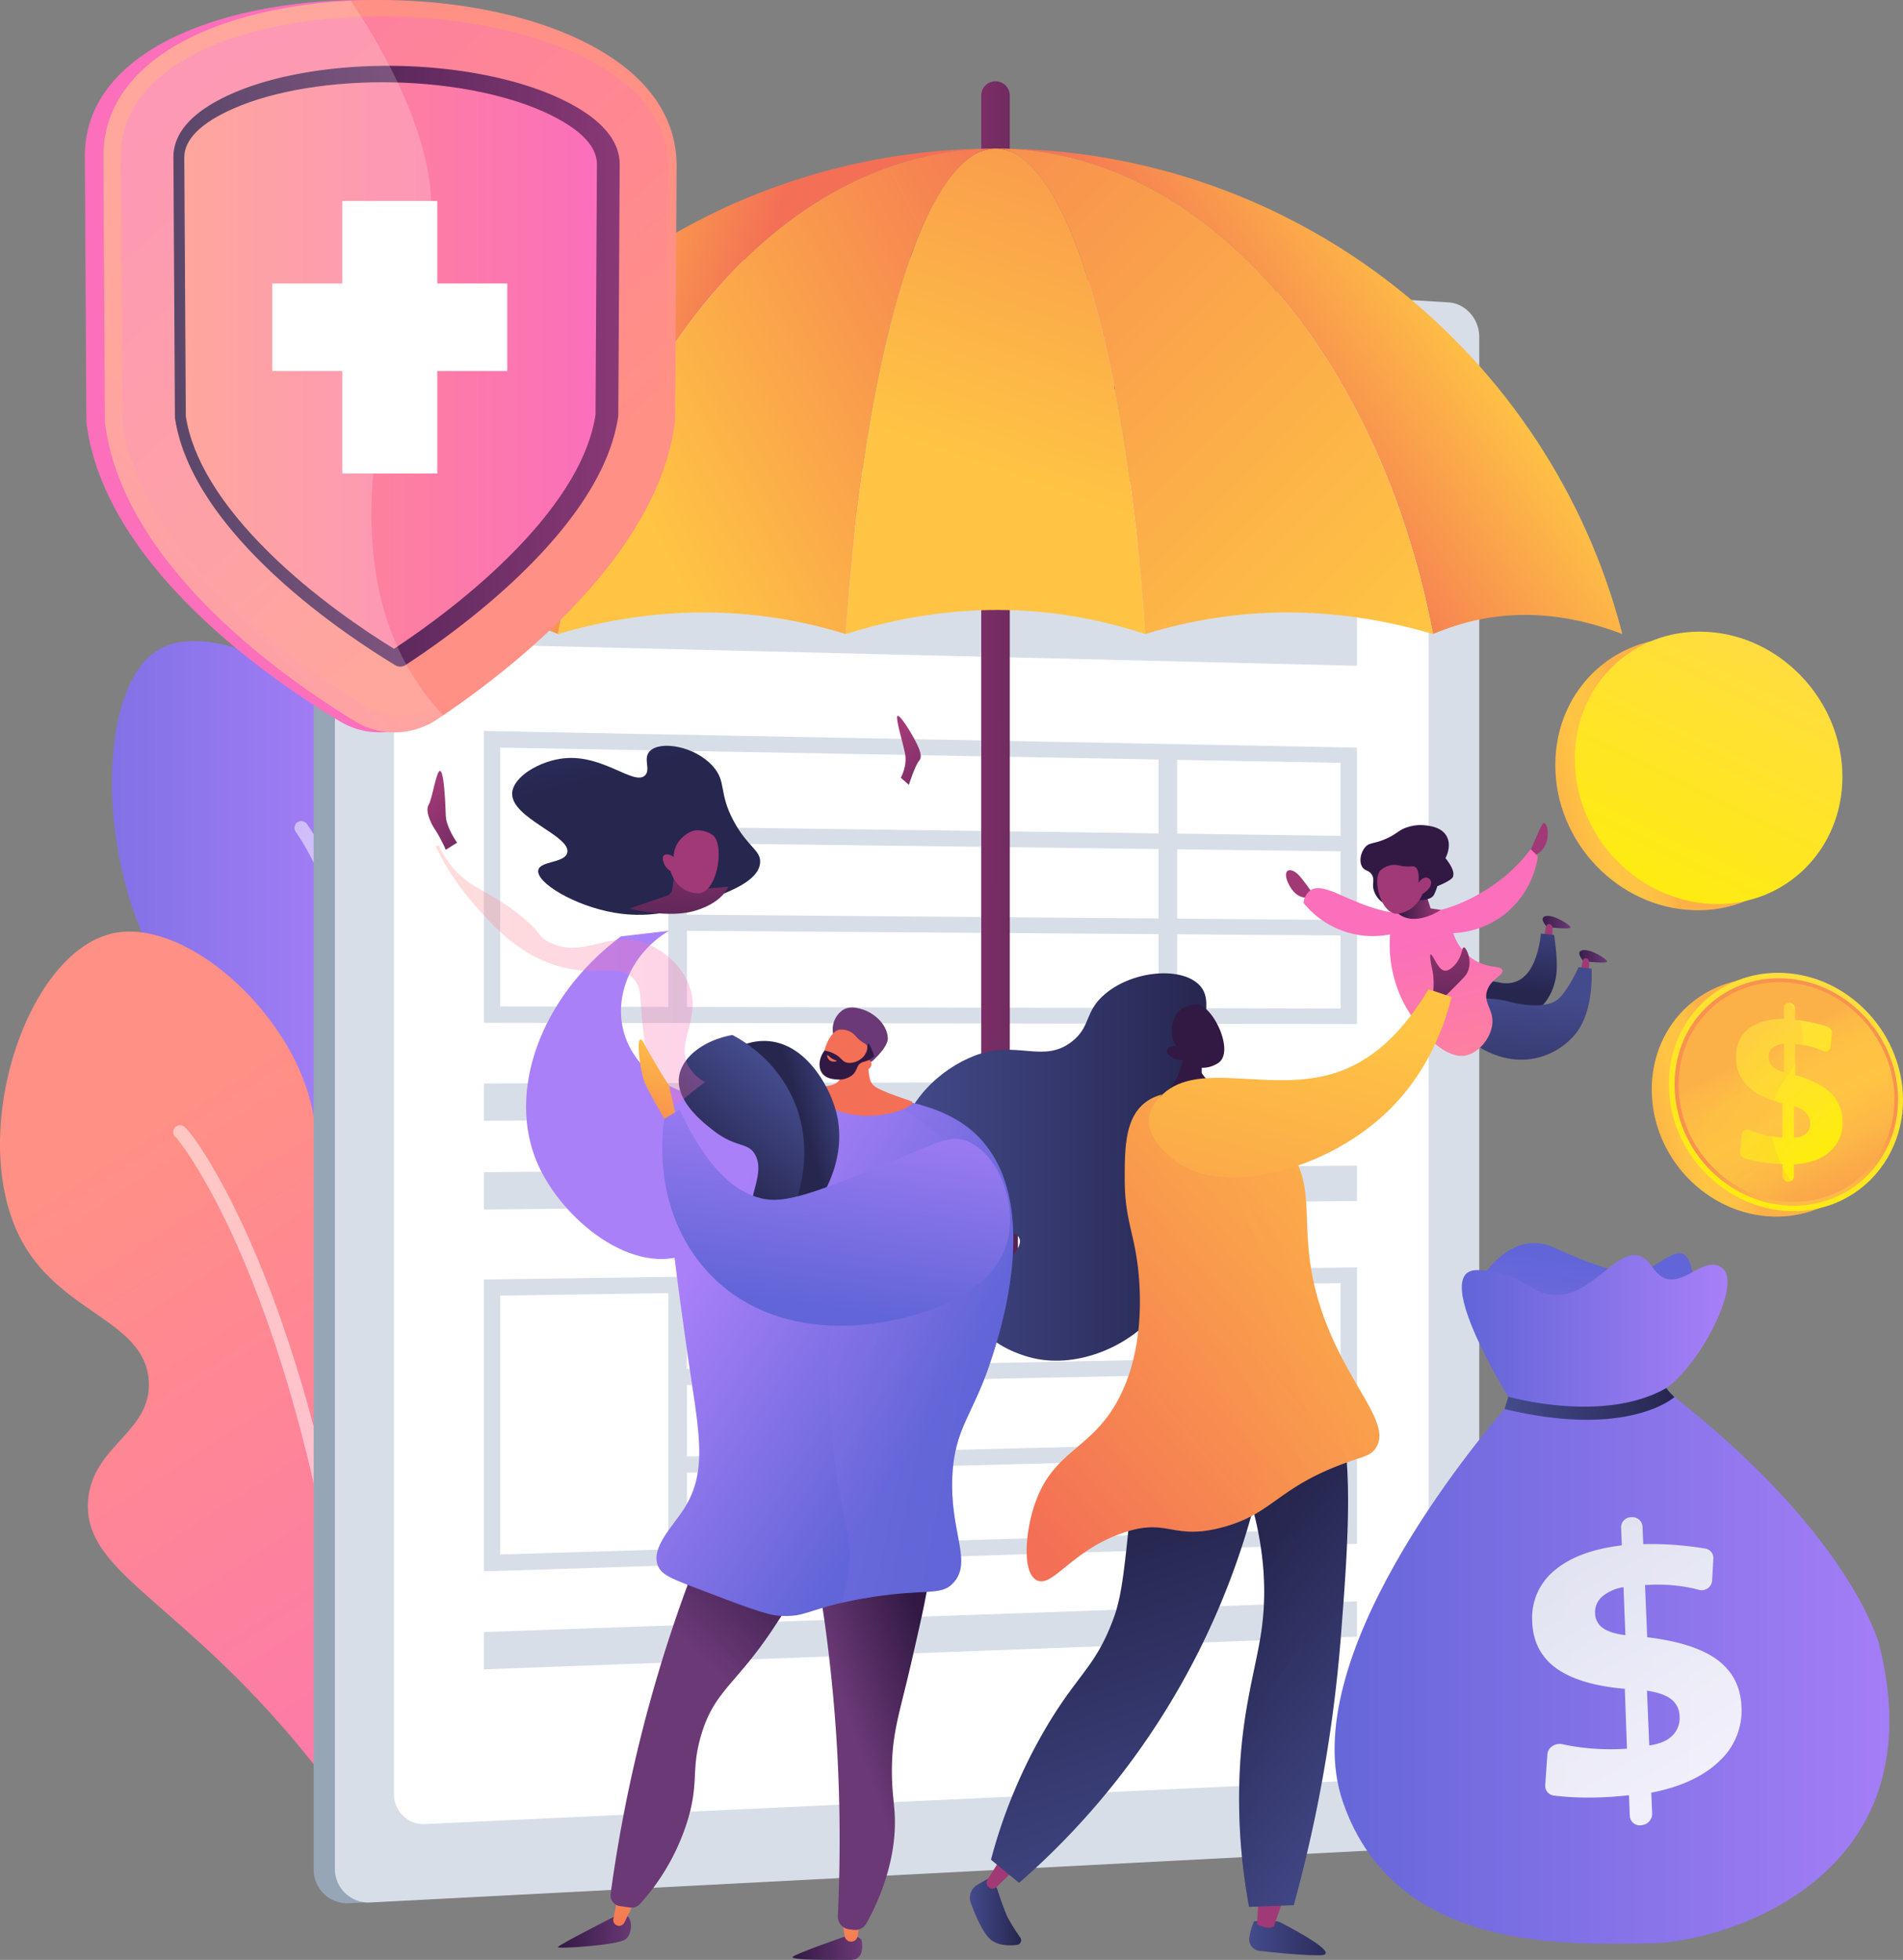 <svg xmlns="http://www.w3.org/2000/svg" xmlns:xlink="http://www.w3.org/1999/xlink" width="790.075" height="813.736" viewBox="0 0 790.075 813.736"><rect x="0" y="0" width="790.075" height="813.736" fill="#808080" stroke="none"/><defs><style>.a{fill:url(#a);}.b,.g,.v{fill:#fff;}.b{opacity:0.5;}.b,.v{mix-blend-mode:soft-light;}.aa,.ai,.am,.ap,.b,.bk,.bn,.bu,.f,.i,.v,.x,.z{isolation:isolate;}.c{fill:url(#b);}.d,.i{fill:#97a6b7;}.e,.f{fill:#d8dee8;}.aa,.ai,.am,.ap,.bk,.bn,.bu,.f,.i,.x,.z{mix-blend-mode:multiply;}.h{fill:url(#c);}.ai,.am,.ap,.bk,.bn,.bu,.i,.x{opacity:0.3;}.j{fill:url(#d);}.k{fill:url(#e);}.l{fill:url(#f);}.m{fill:url(#g);}.n{fill:url(#h);}.o{fill:url(#i);}.p{fill:url(#j);}.q{fill:url(#k);}.r{fill:url(#l);}.s{fill:url(#m);}.t{fill:url(#n);}.bu,.u{fill:url(#o);}.aa,.v,.z{opacity:0.2;}.aa,.w,.x{fill:url(#p);}.y{fill:url(#r);}.z{fill:url(#s);}.ab{opacity:0.9;}.ac{fill:url(#w);}.ad{fill:url(#x);}.ae{fill:url(#y);}.af{fill:url(#z);}.ag{fill:url(#aa);}.ah{fill:url(#ab);}.ai{fill:url(#ac);}.aj{fill:url(#al);}.ak{fill:url(#an);}.al{fill:url(#ao);}.am{fill:url(#ap);}.an{fill:url(#aq);}.ao{fill:url(#ar);}.aq{fill:url(#as);}.ar{fill:url(#at);}.as{fill:url(#au);}.at{fill:url(#av);}.au{fill:url(#aw);}.av{fill:url(#ax);}.aw{fill:url(#ay);}.ax{fill:url(#ba);}.ay{fill:url(#bb);}.az{fill:url(#bc);}.ba{fill:url(#bd);}.bb{fill:url(#be);}.bc{fill:url(#bf);}.bd{fill:url(#bg);}.be{fill:url(#bh);}.bf{fill:url(#bi);}.bg{fill:url(#bk);}.bh{fill:url(#bm);}.bi{fill:url(#bn);}.bj{fill:url(#bo);}.bk{fill:url(#bp);}.bl{fill:url(#bq);}.bm{fill:url(#br);}.bn{fill:url(#bs);}.bo{fill:url(#bt);}.bp{fill:url(#bu);}.bq{fill:url(#bv);}.br{fill:url(#bw);}.bs{fill:url(#bx);}.bt{fill:url(#by);}.bv{fill:url(#cb);}.bw{fill:url(#cc);}.bx{fill:url(#cd);}.by{fill:url(#ce);}.bz{fill:url(#cf);}.ca{fill:url(#cg);}.cb{fill:url(#ch);}.cc{fill:url(#ci);}</style><linearGradient id="a" x1="-0.539" y1="0.632" x2="0.725" y2="0.632" gradientUnits="objectBoundingBox"><stop offset="0.004" stop-color="#6165d7"/><stop offset="1" stop-color="#aa80f9"/></linearGradient><linearGradient id="b" x1="0.112" y1="0.283" x2="0.51" y2="1.296" gradientUnits="objectBoundingBox"><stop offset="0" stop-color="#ff9085"/><stop offset="1" stop-color="#fb6fbb"/></linearGradient><linearGradient id="c" y1="0.5" x2="1" y2="0.5" gradientUnits="objectBoundingBox"><stop offset="0" stop-color="#444b8c"/><stop offset="0.996" stop-color="#26264f"/></linearGradient><linearGradient id="d" x1="6.962" y1="0.437" x2="-3.572" y2="0.543" gradientUnits="objectBoundingBox"><stop offset="0" stop-color="#311944"/><stop offset="1" stop-color="#a03976"/></linearGradient><linearGradient id="e" x1="0.561" y1="0.679" x2="0.868" y2="-0.741" gradientUnits="objectBoundingBox"><stop offset="0" stop-color="#ffc444"/><stop offset="0.996" stop-color="#f36f56"/></linearGradient><linearGradient id="f" x1="0.215" y1="0.435" x2="0.572" y2="0.517" xlink:href="#e"/><linearGradient id="g" x1="0.217" y1="0.786" x2="1.269" y2="0.191" xlink:href="#e"/><linearGradient id="h" x1="0.762" y1="0.362" x2="0.345" y2="0.582" xlink:href="#e"/><linearGradient id="i" x1="0.868" y1="1.057" x2="-0.652" y2="-0.604" xlink:href="#e"/><linearGradient id="j" x1="1.184" y1="-0.144" x2="-0.114" y2="1.298" xlink:href="#d"/><linearGradient id="k" x1="1.087" y1="-0.027" x2="0.798" y2="0.192" xlink:href="#b"/><linearGradient id="l" x1="0.272" y1="0.696" x2="-0.227" y2="1.347" xlink:href="#b"/><linearGradient id="m" x1="0.73" y1="0.758" x2="-0.115" y2="-0.571" xlink:href="#b"/><linearGradient id="n" y1="0.5" x2="1" y2="0.5" gradientUnits="objectBoundingBox"><stop offset="0" stop-color="#311944"/><stop offset="1" stop-color="#893976"/></linearGradient><linearGradient id="o" x1="0" y1="0.5" x2="1" y2="0.5" xlink:href="#b"/><linearGradient id="p" x1="0" y1="0.5" x2="1" y2="0.5" xlink:href="#a"/><linearGradient id="r" x1="0.51" y1="0.215" x2="0.227" y2="1.882" xlink:href="#a"/><linearGradient id="s" x1="0.51" y1="0.215" x2="0.227" y2="1.882" xlink:href="#a"/><linearGradient id="w" x1="0.273" y1="0.017" x2="0.677" y2="1.045" gradientUnits="objectBoundingBox"><stop offset="0.004" stop-color="#ebeff2"/><stop offset="1" stop-color="#fff"/></linearGradient><linearGradient id="x" x1="0.329" y1="0.554" x2="-0.255" y2="0.738" gradientUnits="objectBoundingBox"><stop offset="0" stop-color="#fcb148"/><stop offset="0.052" stop-color="#fdb946"/><stop offset="0.142" stop-color="#fec144"/><stop offset="0.318" stop-color="#ffc444"/><stop offset="0.485" stop-color="#fdb946"/><stop offset="0.775" stop-color="#f99c4c"/><stop offset="0.866" stop-color="#f8924f"/><stop offset="1" stop-color="#f8924f"/></linearGradient><linearGradient id="y" x1="0.727" y1="0.007" x2="0.207" y2="1.135" gradientUnits="objectBoundingBox"><stop offset="0" stop-color="#ffdb44"/><stop offset="1" stop-color="#feef06"/></linearGradient><linearGradient id="z" x1="0.636" y1="1.231" x2="0.531" y2="0.666" xlink:href="#x"/><linearGradient id="aa" x1="0.409" y1="0.31" x2="0.858" y2="1.247" xlink:href="#x"/><linearGradient id="ab" x1="0.253" y1="0.019" x2="0.711" y2="1.039" xlink:href="#y"/><linearGradient id="ac" x1="0.464" y1="0.369" x2="1.215" y2="1.306" xlink:href="#x"/><linearGradient id="al" x1="1.555" y1="-2.253" x2="0.446" y2="0.296" xlink:href="#d"/><linearGradient id="an" x1="1.93" y1="-3.923" x2="0.994" y2="-1.011" xlink:href="#d"/><linearGradient id="ao" x1="0.819" y1="1.014" x2="0.546" y2="0.29" xlink:href="#c"/><linearGradient id="ap" x1="0.904" y1="1.015" x2="0.588" y2="0.291" xlink:href="#c"/><linearGradient id="aq" x1="0.612" y1="1.092" x2="0.467" y2="0.321" xlink:href="#c"/><linearGradient id="ar" x1="1.063" y1="-0.088" x2="0.117" y2="0.993" xlink:href="#e"/><linearGradient id="as" x1="1.136" y1="-0.091" x2="-0.434" y2="1.145" xlink:href="#e"/><linearGradient id="at" x1="-39.811" y1="2.268" x2="-40.368" y2="-0.442" xlink:href="#d"/><linearGradient id="au" x1="-65.014" y1="-0.062" x2="-69.736" y2="3.498" xlink:href="#d"/><linearGradient id="av" x1="0.933" y1="2.981" x2="0.581" y2="1.029" xlink:href="#d"/><linearGradient id="aw" x1="1.133" y1="2.59" x2="0.627" y2="1.013" xlink:href="#d"/><linearGradient id="ax" y1="0.5" x2="1" y2="0.5" gradientUnits="objectBoundingBox"><stop offset="0" stop-color="#311944"/><stop offset="1" stop-color="#6b3976"/></linearGradient><linearGradient id="ay" x1="2.099" y1="-1.245" x2="0.959" y2="0.164" xlink:href="#d"/><linearGradient id="ba" x1="2.872" y1="-2.199" x2="1.732" y2="-0.791" xlink:href="#d"/><linearGradient id="bb" x1="0.584" y1="-0.303" x2="0.482" y2="0.643" xlink:href="#c"/><linearGradient id="bc" x1="0.51" y1="0.255" x2="0.392" y2="1.741" xlink:href="#c"/><linearGradient id="bd" x1="0.872" y1="1.487" x2="0.572" y2="0.406" xlink:href="#b"/><linearGradient id="be" x1="0" y1="0.5" x2="1" y2="0.5" xlink:href="#d"/><linearGradient id="bf" x1="-27.89" y1="-17.462" x2="-28.405" y2="-19.004" xlink:href="#ax"/><linearGradient id="bg" x1="-47.011" y1="-19.733" x2="-47.365" y2="-18.755" xlink:href="#d"/><linearGradient id="bh" x1="0.688" y1="2.317" x2="0.433" y2="-0.481" xlink:href="#d"/><linearGradient id="bi" x1="0.621" y1="0.105" x2="-0.481" y2="2.911" xlink:href="#e"/><linearGradient id="bk" x1="1.188" y1="-5.348" x2="0.242" y2="2.085" xlink:href="#e"/><linearGradient id="bm" x1="1.107" y1="-3.624" x2="0.349" y2="1.526" xlink:href="#e"/><linearGradient id="bn" x1="0.699" y1="0.116" x2="0.506" y2="0.497" xlink:href="#ax"/><linearGradient id="bo" x1="0.624" y1="0.09" x2="0.287" y2="0.491" xlink:href="#ax"/><linearGradient id="bp" x1="0.702" y1="0.121" x2="0.468" y2="0.517" xlink:href="#ax"/><linearGradient id="bq" x1="0.176" y1="0.259" x2="0.678" y2="0.698" gradientUnits="objectBoundingBox"><stop offset="0" stop-color="#aa80f9"/><stop offset="0.996" stop-color="#6165d7"/></linearGradient><linearGradient id="br" x1="0.923" y1="0.865" x2="1.737" y2="1.575" xlink:href="#bq"/><linearGradient id="bs" x1="-0.326" y1="0.173" x2="0.643" y2="0.634" xlink:href="#bq"/><linearGradient id="bt" x1="-11.462" y1="3.806" x2="-11.41" y2="1.982" xlink:href="#e"/><linearGradient id="bu" x1="1.035" y1="0.229" x2="0.655" y2="0.396" xlink:href="#c"/><linearGradient id="bv" x1="0.663" y1="0.131" x2="0.342" y2="0.713" xlink:href="#c"/><linearGradient id="bw" x1="1.303" y1="2.761" x2="0.384" y2="0.188" xlink:href="#d"/><linearGradient id="bx" x1="1.069" y1="2.448" x2="0.333" y2="0.194" xlink:href="#d"/><linearGradient id="by" x1="0.965" y1="-1.26" x2="1.369" y2="-0.157" xlink:href="#c"/><linearGradient id="cb" x1="0.441" y1="2.43" x2="0.559" y2="-1.062" xlink:href="#d"/><linearGradient id="cc" x1="2.298" y1="-11.554" x2="0.816" y2="-9.924" xlink:href="#d"/><linearGradient id="cd" x1="19.297" y1="-3.734" x2="18.566" y2="-5.275" xlink:href="#ax"/><linearGradient id="ce" x1="-51.31" y1="-9.604" x2="-51.349" y2="-6.457" xlink:href="#e"/><linearGradient id="cf" x1="19.458" y1="-7.797" x2="18.718" y2="-10.668" xlink:href="#ax"/><linearGradient id="cg" x1="106.632" y1="-55.343" x2="106.855" y2="-52.37" gradientUnits="objectBoundingBox"><stop offset="0" stop-color="#ffc444"/><stop offset="1" stop-color="#f36f56"/></linearGradient><linearGradient id="ch" x1="0.595" y1="-0.203" x2="0.326" y2="1.843" xlink:href="#e"/><linearGradient id="ci" x1="0.608" y1="-0.134" x2="0.382" y2="0.827" xlink:href="#bq"/></defs><g transform="translate(-504.219 -464.171)"><g transform="translate(550.688 730.338)"><path class="a" d="M780.681,1734.4c38.011,9.444,106.793-74.967,92.6-129.485-4.671-17.943-15.493-21.748-19.675-44.934-6.472-35.876,14.886-52,14.637-79.345-.5-55.017-88.076-114.738-120.229-96.5-24.146,13.7-26.031,76.463-6.242,120.166,14.992,33.111,37.576,44.57,34.979,71.395-2.224,22.984-19.955,26.471-29.332,51.54C732.273,1667.726,752.792,1727.466,780.681,1734.4Z" transform="translate(-728.275 -1380.785)"/><path class="b" d="M902.6,1895.6a2.832,2.832,0,0,1-1.833-4.243c96-157.528,25.3-254.911,24.561-255.85a2.83,2.83,0,0,1,4.443-3.507c.2.255,20.258,26.845,25.689,75.871,2.875,25.943,1.079,53.239-5.335,81.133-7.9,34.353-22.879,69.78-44.524,105.3A2.83,2.83,0,0,1,902.6,1895.6Z" transform="translate(-848.939 -1556.182)"/></g><g transform="translate(504.219 850.958)"><path class="c" d="M748.719,2183.293c16.1-4.193.55-49.618,24.86-123.342,14.494-43.955,30.189-58.64,23.775-88.452-4.374-20.329-18.916-47.174-41.858-53.71-18.568-5.29-28.585,6.727-40.321-.5-16.17-9.955-4.827-37.493-15.387-68.443-12.35-36.2-52.191-69.827-80.245-63.626-36.734,8.12-61.4,86.339-37.058,128.954,16.579,29.02,50.509,32.116,52.038,56.888,1.324,21.447-23.64,26.729-25.225,49.869-1.763,25.746,27.891,37.471,69.8,81.671C726.8,2152.922,734.969,2186.873,748.719,2183.293Z" transform="translate(-572.752 -1784.48)"/><path class="b" d="M915.682,2367.951a2.828,2.828,0,0,1-1.817-1.867c-.186-.615-18.878-62.691-42.005-163.5-23.72-103.4-55.933-142.53-57.173-143.922a2.831,2.831,0,0,1,2.882-4.855c2.306,1.151,11.777,14.26,22.443,36.281,10.27,21.2,25.089,57.713,37.367,111.231,23.083,100.625,41.719,162.516,41.906,163.13a2.831,2.831,0,0,1-3.6,3.506ZM815.034,2058.865l.007,0Z" transform="translate(-741.549 -1973.123)"/></g><g transform="translate(634.45 544.063)"><path class="d" d="M1483.713,1473.214c0,7.5-5.695,13.873-12.735,14.238L1023.507,1510.7a13.92,13.92,0,0,1-14.892-13.942V832.876a13.773,13.773,0,0,1,14.892-13.807l5.994-.32,441.477,27.62c7.04.429,12.735,6.855,12.735,14.354Z" transform="translate(-1008.615 -800.404)"/><path class="e" d="M1513.217,1472.87c0,7.5-5.695,13.873-12.735,14.238l-447.471,23.244a13.92,13.92,0,0,1-14.891-13.942V832.532a13.773,13.773,0,0,1,14.891-13.807l447.471,27.3c7.04.429,12.735,6.855,12.735,14.353Z" transform="translate(-1029.304 -800.366)"/><path class="f" d="M1457.209,906.679c-11.122,14.3-12.711,41.311,6.356,52.433,41.311,25.422,95.332,17.478,135.054-9.533,29.235-20.465,16.784-58.406,8.419-89.09l-88.006-5.369C1511.458,876.285,1471.157,888.082,1457.209,906.679Z" transform="translate(-1317.414 -825.907)"/><path class="g" d="M1549.754,1601.749c0,6.638-5.06,12.257-11.314,12.55l-405.165,18.963a12.28,12.28,0,0,1-13.034-12.319V1052.674a12.228,12.228,0,0,1,13.034-12.272l405.165,20.412c6.254.315,11.314,5.952,11.314,12.59Z" transform="translate(-1086.888 -955.817)"/><path class="h" d="M1711.186,844.274a7.2,7.2,0,0,0-6.77-6.131L1683.093,837c-9.636-.518-16.605-8.552-16.148-18.652L1668,794.952a7.448,7.448,0,0,0-6.94-8.051l-6.884-.428c-5.237-.325-8.82-5.014-7.994-10.473,1.461-9.657-4.887-17.99-14.207-18.613-9.35-.625-18.142,6.74-19.613,16.453a11.21,11.21,0,0,1-3.881,6.854,10.367,10.367,0,0,1-7.254,2.489l-7.026-.437a9.47,9.47,0,0,0-9.452,7.142l-6.1,23.444c-2.639,10.134-12.2,17.4-22.234,16.861l-22.434-1.2a9.725,9.725,0,0,0-9.01,5.47l-16.1,32.308,1.384,1.768,206.526,8.034Zm-82.252-66.769a4.585,4.585,0,0,1-4.183-5.459,5.642,5.642,0,0,1,5.738-4.822,4.586,4.586,0,0,1,4.175,5.459A5.644,5.644,0,0,1,1628.934,777.506Z" transform="translate(-1359.399 -757.35)"/><path class="d" d="M1715.817,850.192a7.2,7.2,0,0,0-6.77-6.131l-21.322-1.145c-9.637-.518-16.605-8.552-16.148-18.652l1.058-23.394a7.448,7.448,0,0,0-6.941-8.051l-6.883-.428c-5.237-.325-8.82-5.014-7.994-10.473,1.462-9.657-4.887-17.99-14.207-18.613-9.35-.625-18.143,6.74-19.613,16.453a11.211,11.211,0,0,1-3.881,6.854,10.366,10.366,0,0,1-7.255,2.489l-7.026-.437a9.47,9.47,0,0,0-9.452,7.142l-6.1,23.444c-2.638,10.134-12.2,17.4-22.233,16.861l-22.435-1.205a9.726,9.726,0,0,0-9.01,5.47l-16.1,32.308,207.91,9.8Zm-82.251-66.768a4.585,4.585,0,0,1-4.183-5.46,5.643,5.643,0,0,1,5.738-4.822,4.586,4.586,0,0,1,4.175,5.459A5.644,5.644,0,0,1,1633.566,783.424Z" transform="translate(-1362.647 -761.5)"/><path class="i" d="M1709.047,1008.949l-21.322-1.145a16.683,16.683,0,0,1-14.258-9.388c-19.759,4.134-40.576-.186-61.394,3.978-14.3,3.178-12.711,25.422-28.6,27.011-22.79,3.08-45.34,3.294-67.653,3.513l-2.32,4.656,207.91,9.8-5.594-32.295A7.2,7.2,0,0,0,1709.047,1008.949Z" transform="translate(-1362.647 -926.388)"/><g transform="translate(70.65 140.243)"><path class="e" d="M1607.555,1283.012l-362.484-8.8v-47.491l362.484,11.3Z" transform="translate(-1245.071 -1226.721)"/><g transform="translate(0 83.352)"><path class="e" d="M1607.555,1627.384l-362.484-.545V1505.687l362.484,6.915Zm-355.7-7.309,348.915.868v-102.03l-348.915-6.308Z" transform="translate(-1245.071 -1505.687)"/><g transform="translate(76.568 4.35)"><path class="e" d="M1509.084,1633.169h-7.754V1520.244l7.754.126Z" transform="translate(-1501.331 -1520.244)"/></g><g transform="translate(80.444 39.842)"><path class="e" d="M1792.469,1649.218l-278.163-3.48v-6.705l278.163,3.754Z" transform="translate(-1514.306 -1639.033)"/><g transform="translate(0 36.4)"><path class="e" d="M1792.469,1769.558l-278.163-1.993v-6.705l278.163,2.267Z" transform="translate(-1514.306 -1760.86)"/></g></g><g transform="translate(280.102 8.133)"><path class="e" d="M2190.281,1645.422l-7.754-.01v-112.5l7.754.124Z" transform="translate(-2182.527 -1532.908)"/></g></g><g transform="translate(0 306.056)"><path class="e" d="M1607.555,2365.827l-362.484,11.429V2256.1l362.484-5.06Zm-355.7,4.428,348.915-10.651V2257.575l-348.915,5.21Z" transform="translate(-1245.071 -2251.045)"/><g transform="translate(76.568 6.746)"><path class="e" d="M1509.084,2386.59l-7.754.25V2273.748l7.754-.125Z" transform="translate(-1501.331 -2273.624)"/></g><g transform="translate(80.444 36.806)"><path class="e" d="M1792.469,2380.661l-278.163,5.713v-6.705l278.163-5.44Z" transform="translate(-1514.306 -2374.229)"/><g transform="translate(0 34.914)"><path class="e" d="M1792.469,2497.512l-278.163,7.2v-6.706l278.163-6.926Z" transform="translate(-1514.306 -2491.081)"/></g></g><g transform="translate(280.102 3.83)"><path class="e" d="M2190.281,2376.252l-7.754.213v-112.5l7.754-.1Z" transform="translate(-2182.527 -2263.863)"/></g></g><path class="e" d="M1607.555,2007.584l-362.484,1.595v-15.507l362.484-.779Z" transform="translate(-1245.071 -1763.969)"/><path class="e" d="M1607.555,2124.368l-362.484,3.531v-15.508l362.484-2.715Z" transform="translate(-1245.071 -1845.859)"/><path class="e" d="M1607.555,2729.8l-362.484,13.569v-15.507l362.484-12.754Z" transform="translate(-1245.071 -2270.394)"/></g></g><g transform="translate(657.294 497.925)"><path class="j" d="M1942.131,602.935a5.925,5.925,0,0,0-5.925,5.924v476.335h11.849V608.859A5.924,5.924,0,0,0,1942.131,602.935Z" transform="translate(-1681.896 -602.935)"/><g transform="translate(0 27.912)"><path class="g" d="M1956.034,696.354h0Z" transform="translate(-1695.799 -696.353)"/><rect class="g" transform="translate(260.234 0)"/><path class="g" d="M1956.033,696.354Z" transform="translate(-1695.799 -696.353)"/><path class="g" d="M1956.033,696.354Z" transform="translate(-1695.799 -696.353)"/><path class="k" d="M1810.165,696.353h0c-29.53,0-54.433,85.206-62.155,201.588,43.242-13.628,84.6-13.058,124.311,0C1864.6,781.559,1839.695,696.353,1810.165,696.353Z" transform="translate(-1549.931 -696.353)"/><path class="l" d="M1345.3,696.353c-125.222,0-230.435,85.665-260.234,201.588,27.957-10.717,54.107-10.455,78.574,0C1186.215,781.56,1259,696.353,1345.3,696.353Z" transform="translate(-1085.069 -696.353)"/><path class="m" d="M1529.706,696.353h0c-86.307,0-159.088,85.207-181.66,201.588,40.99-12.034,80.812-11.895,119.5,0C1475.273,781.559,1500.176,696.353,1529.706,696.353Z" transform="translate(-1269.471 -696.353)"/><g transform="translate(260.235)"><path class="n" d="M1956.037,696.353c125.222,0,230.435,85.665,260.234,201.588-27.957-10.717-54.106-10.455-78.574,0C2115.125,781.56,2042.344,696.353,1956.037,696.353Z" transform="translate(-1956.037 -696.353)"/><path class="o" d="M1956.037,696.353h0c86.307,0,159.088,85.207,181.66,201.588-40.99-12.034-80.812-11.895-119.5,0C2010.469,781.559,1985.567,696.353,1956.037,696.353Z" transform="translate(-1956.037 -696.353)"/></g></g><path class="p" d="M1718.287,2139.125h-12.923a41.946,41.946,0,0,1-41.9-41.9v-15.306a9.3,9.3,0,1,1,18.609,0v15.306a23.317,23.317,0,0,0,23.291,23.29h12.923a23.316,23.316,0,0,0,23.29-23.29v-63.552a9.3,9.3,0,1,1,18.609,0v63.552A41.946,41.946,0,0,1,1718.287,2139.125Z" transform="translate(-1490.647 -1599.661)"/></g><g transform="translate(539.435 464.171)"><path class="q" d="M813.965,794.025a31.776,31.776,0,0,1-17.293-4.473c-15.784-9.461-39.106-25.087-60.088-45.541-26.625-25.955-41.922-52.338-45.27-78.245l-.052-.406-.65-110.545c0-21.847,14.25-39.581,41-51.234,22.1-9.628,51.4-14.4,82.35-13.5,30.59.885,58.9,7.2,79.846,17.714,24.9,12.5,37.972,30.071,37.972,50.9l-.593,105.627-.048.388c-3.059,24.809-17.133,50.452-42.01,76.384-19.953,20.8-42.5,37.282-57.987,47.494A32.912,32.912,0,0,1,813.965,794.025Z" transform="translate(-690.612 -489.97)"/><path class="r" d="M954.379,558.682l-.581,105.63-.052.384c-3.021,24.809-16.909,50.459-41.459,76.389-18.674,19.733-39.653,35.584-54.809,45.871-.82.55-1.619,1.09-2.408,1.619a32.14,32.14,0,0,1-16.951,5.439,31.041,31.041,0,0,1-17.065-4.474c-15.581-9.456-38.595-25.079-59.293-45.539-26.273-25.951-41.376-52.338-44.677-78.247l-.052-.4L716.4,554.81c0-21.85,14.055-39.58,40.452-51.237,17.232-7.6,38.875-12.176,62.251-13.318,6.228-.312,12.591-.374,19.017-.187,30.186.893,58.12,7.2,78.787,17.719C941.487,520.285,954.379,537.859,954.379,558.682Z" transform="translate(-708.694 -489.963)"/><path class="s" d="M740.812,570.831l.645,109.987c7.24,56.118,73.191,101.553,101.915,118.815a25.359,25.359,0,0,0,26.919-.724c28.124-18.506,90.464-65.1,97.124-119.052l.592-105.336C968.008,496.37,740.812,489.226,740.812,570.831Z" transform="translate(-725.813 -505.905)"/><path class="t" d="M907.976,830.875a3.925,3.925,0,0,1-2.129-.563c-11.827-7.162-34.753-22.164-54.7-41.755-21.544-21.162-33.969-41.737-36.818-61.06L813.7,619.331c.026-10.378,8.241-19.261,24.346-26.368,17.977-7.934,43.508-12.1,69.931-11.47,26.159.621,50.945,5.887,68.116,14.408,15.189,7.537,22.868,16.422,22.892,26.441L998.4,726.762c-2.66,18.7-14.321,38.858-34.8,60.049-19.252,19.925-41.742,35.719-53.5,43.4A4.067,4.067,0,0,1,907.976,830.875Z" transform="translate(-776.922 -554.101)"/><path class="u" d="M915.886,839.507c-11.944-7.356-33.183-21.561-51.713-39.8-20.246-19.925-31.962-39.046-34.717-56.737l-.627-107.537c.018-7.42,6.84-14.227,20.221-20.152,17.03-7.541,41.43-11.514,66.835-10.944,25.161.565,48.878,5.534,65.176,13.6,12.663,6.265,19.069,13.1,19.087,20.337L999.56,742.31c-2.584,17.165-13.635,35.938-32.96,55.9C948.658,816.747,927.776,831.652,915.886,839.507Z" transform="translate(-787.531 -570.126)"/><g transform="translate(77.824 83.449)"><rect class="g" width="39.445" height="113.146" transform="translate(29.065)"/><rect class="g" width="97.575" height="36.331" transform="translate(0 34.255)"/></g><path class="v" d="M857.478,787.643c-.82.55-1.619,1.09-2.408,1.619a32.141,32.141,0,0,1-16.951,5.439,31.041,31.041,0,0,1-17.065-4.474c-15.581-9.456-38.595-25.079-59.293-45.539-26.273-25.951-41.376-52.338-44.677-78.247l-.052-.4L716.4,555.5c0-21.85,14.055-39.58,40.452-51.237,17.232-7.6,38.875-12.176,62.251-13.318,1.36,2.034,2.823,4.256,4.329,6.633,3.768,5.958,7.858,12.882,11.74,20.418,1.163,2.253,2.315,4.557,3.425,6.913,10.443,22.017,18.093,47.864,11.585,69.258-11.8,38.781-36.84,109.326-11.73,164.933q1.7,3.784,3.726,7.463a103.864,103.864,0,0,0,11.481,16.775C854.883,784.788,856.15,786.221,857.478,787.643Z" transform="translate(-708.694 -490.649)"/></g><g transform="translate(1058.305 980.271)"><path class="w" d="M2560.027,2650.48q-1.231.053-2.358.053c-29.771,0-104.849,5.754-127.026-58.708-20.377-59.2,55.6-149.983,68.12-164.385,1.112-1.281,1.724-1.957,1.724-1.957s-3.309-2.434,63.658-5.014c76.907,58.982,89.061,105.676,89.061,105.676C2677.671,2621.816,2591.93,2649.17,2560.027,2650.48Z" transform="translate(-2427.192 -2359.756)"/><path class="x" d="M2560.027,2666.187q-1.231.053-2.358.052c-29.771,0-104.849,5.754-127.026-58.708-20.377-59.2,55.6-149.983,68.12-164.384a20.2,20.2,0,0,1,9.19.564C2509.07,2444.061,2352.047,2644.983,2560.027,2666.187Z" transform="translate(-2427.192 -2375.462)"/><path class="y" d="M2629.883,2232.417S2642.372,2211.177,2660,2219s31.835,13.694,41.141,8.1,14.174-10.018,16.76,2.257-32.677,42.457-32.677,42.457S2631.353,2271.821,2629.883,2232.417Z" transform="translate(-2569.321 -2217.271)"/><path class="z" d="M2629.883,2263.6s12.489-21.239,30.121-13.414,31.835,13.694,41.141,8.1,14.174-10.019,16.76,2.257-32.677,42.457-32.677,42.457S2631.353,2303.006,2629.883,2263.6Z" transform="translate(-2569.321 -2239.138)"/><path class="w" d="M2702.387,2274.226c-5,7.425-10.826,13.79-15.957,16.411-6.435,3.285-17.9,5.277-29.311,6.109s-22.8.495-29.042-.867l-.012-.006a14.1,14.1,0,0,1-3.616-1.2s-20.179-32.042-20.47-46.991c-.1-4.746,1.811-7.768,7-7.5,21.554,1.112,22.043,13.132,36.736,9.778s25.467-25.712,35.262-11.176,20.325-6.15,29.142.559C2717.809,2243.669,2711.484,2260.7,2702.387,2274.226Z" transform="translate(-2551.155 -2228.945)"/><path class="h" d="M2664.789,2422.367s39.664,11.369,65.6-3.6a24.622,24.622,0,0,0,3.4,3.731s-19.055,17.4-70.594,4.975C2663.19,2427.476,2664.443,2423.792,2664.789,2422.367Z" transform="translate(-2592.676 -2358.564)"/><path class="aa" d="M2702.4,2301.411c-5,7.425-10.826,13.791-15.957,16.412-6.435,3.284-17.9,5.276-29.311,6.109l-29.043-.868-.011-.005a14.1,14.1,0,0,1-3.617-1.2s-20.179-32.042-20.47-46.991c.245-.262,8.176-8.643,17.686,9.323,9.667,18.246,13.161,34.15,24.611,26.493s29.118-37.75,32.228-23.581-8.351,27.8,0,25.548C2685.024,2310.892,2697.568,2301.167,2702.4,2301.411Z" transform="translate(-2551.163 -2256.13)"/><g class="ab" transform="translate(82.034 113.821)"><path class="ac" d="M2742.96,2598.216h0a4.23,4.23,0,0,1,4.588,3.765l.315,7.42a137.1,137.1,0,0,1,14.731.458q5.438.461,10.816,1.354a4.021,4.021,0,0,1,3.57,4.046l-.553,9.476a4.318,4.318,0,0,1-5.513,3.629,62.89,62.89,0,0,0-7.326-1.481,71.713,71.713,0,0,0-13.747-.556l-1.258.065.92,21.673c13,1.549,22.627,4.641,28.976,9.279q9.488,6.93,10.14,19.146a28.477,28.477,0,0,1-8.966,22.817c-6.549,6.42-16.01,10.859-28.463,13.288l.37,8.773a4.8,4.8,0,0,1-4.412,4.726l-.081.009a4.118,4.118,0,0,1-4.782-3.765l-.341-8.671-2.042.2a147.229,147.229,0,0,1-17.035.751,116.411,116.411,0,0,1-11.867-.792,4.067,4.067,0,0,1-3.844-4.22l.906-12.962c.194-2.788,3.228-4.8,6.172-4.172a93.371,93.371,0,0,0,10.392,1.627,96.941,96.941,0,0,0,16.476.218l-.9-24.83c-12.621-1.111-22.162-3.973-28.52-8.586q-9.572-6.947-9.93-19.57a25.339,25.339,0,0,1,9.461-21.161c6.462-5.4,15.739-8.812,27.756-10.261l-.3-7.6A4.2,4.2,0,0,1,2742.96,2598.216Zm-3.3,29.062a17.857,17.857,0,0,0-8.822,3.89,8.527,8.527,0,0,0-2.979,6.918,7.521,7.521,0,0,0,3.217,6.123q3.073,2.231,9.375,2.991Zm9.744,42.979.958,22.725q6.316-.855,9.56-4.04a10.158,10.158,0,0,0,3.006-8.108,8.988,8.988,0,0,0-3.451-7.029Q2756.232,2671.263,2749.407,2670.257Z" transform="translate(-2701.745 -2598.213)"/></g></g><g transform="translate(1189.982 868.072)"><path class="ad" d="M2965.1,1902.11c0,26.3-20.565,46.988-46.849,46.181-27.354-.84-50.36-24.464-50.36-52.735s23.006-48.793,50.36-45.945C2944.539,1852.349,2965.1,1875.811,2965.1,1902.11Z" transform="translate(-2867.895 -1847.08)"/><path class="ae" d="M2988.875,1894.52c0,26.3-20.565,46.989-46.849,46.182-27.354-.84-50.36-24.464-50.36-52.735s23.006-48.793,50.36-45.945C2968.31,1844.759,2988.875,1868.221,2988.875,1894.52Z" transform="translate(-2884.563 -1841.759)"/><path class="af" d="M2992.388,1899.7c0,25.142-19.677,44.886-44.786,44.073-26.084-.845-47.984-23.39-47.984-50.327s21.9-46.53,47.984-43.857C2972.711,1852.165,2992.388,1874.562,2992.388,1899.7Z" transform="translate(-2890.14 -1847.081)"/><path class="ag" d="M2994.882,1903.4c0,24.312-19.04,43.382-43.308,42.567-25.178-.845-46.291-22.621-46.291-48.608s21.113-44.915,46.291-42.366C2975.842,1857.455,2994.882,1879.092,2994.882,1903.4Z" transform="translate(-2894.112 -1850.88)"/><g transform="translate(34.998 12.377)"><path class="ah" d="M3007.245,1883.194h0a2.647,2.647,0,0,1,2.336,2.6v4.476a65.779,65.779,0,0,1,7.758,1.346q2.865.673,5.69,1.6a2.616,2.616,0,0,1,1.783,2.686l-.55,5.613a2.1,2.1,0,0,1-3,1.746,32.386,32.386,0,0,0-3.817-1.422,34.606,34.606,0,0,0-7.2-1.345l-.66-.054v12.819c6.737,1.885,11.685,4.421,14.882,7.61a16.089,16.089,0,0,1,4.768,11.879,15.64,15.64,0,0,1-5.272,12.349q-5.307,4.677-14.914,5.251v4.94a2.247,2.247,0,0,1-2.339,2.283h-.041a2.484,2.484,0,0,1-2.347-2.478v-4.874l-1.041-.047a68.427,68.427,0,0,1-8.64-.921,56.268,56.268,0,0,1-5.97-1.373,2.572,2.572,0,0,1-1.873-2.66l.646-7.215a2.282,2.282,0,0,1,3.19-1.883,46.875,46.875,0,0,0,5.251,1.724,46.02,46.02,0,0,0,8.4,1.4l.042-14.26q-9.7-2.4-14.489-7.109a16.28,16.28,0,0,1-4.8-12.1q0-7.618,5.2-11.75c3.447-2.738,8.347-4.1,14.668-4.1v-4.576A2.114,2.114,0,0,1,3007.245,1883.194Zm-2.345,17.112a7.9,7.9,0,0,0-4.673,1.647,4.8,4.8,0,0,0-1.677,3.848,5.165,5.165,0,0,0,1.551,3.824,10.987,10.987,0,0,0,4.8,2.448Zm4.145,25.822v13.077a7.238,7.238,0,0,0,5-1.555,5.6,5.6,0,0,0,1.741-4.4,6.013,6.013,0,0,0-1.618-4.3A11.869,11.869,0,0,0,3009.044,1926.128Z" transform="translate(-2985.029 -1883.184)"/></g><path class="ai" d="M2943.735,1909.915c1.464-14.452,14.745-20.57,13.012-33.863-1.068-8.194-7.278-15.1-14.206-20.49-21.012,2.2-37.26,19.6-37.26,42.359,0,25.987,21.114,47.762,46.292,48.607a43.714,43.714,0,0,0,7.154-.349C2948.727,1936.229,2942.479,1922.331,2943.735,1909.915Z" transform="translate(-2894.11 -1851.438)"/></g><g transform="translate(1149.936 726.42)"><path class="ad" d="M2844.953,1436.641c0,30.055-23.5,53.7-53.538,52.775-31.26-.96-57.551-27.957-57.551-60.265s26.291-55.76,57.551-52.5C2821.452,1379.774,2844.953,1406.586,2844.953,1436.641Z" transform="translate(-2733.864 -1373.754)"/><path class="ae" d="M2872.118,1427.967c0,30.055-23.5,53.7-53.538,52.775-31.26-.96-57.551-27.957-57.551-60.265s26.29-55.76,57.551-52.5C2848.617,1371.1,2872.118,1397.912,2872.118,1427.967Z" transform="translate(-2752.913 -1367.671)"/><path class="af" d="M2876.132,1433.89c0,28.732-22.486,51.295-51.18,50.366-29.808-.965-54.835-26.73-54.835-57.513s25.027-53.173,54.835-50.119C2853.646,1379.563,2876.132,1405.159,2876.132,1433.89Z" transform="translate(-2759.284 -1373.754)"/><path class="ag" d="M2878.982,1438.119c0,27.784-21.758,49.576-49.492,48.645-28.773-.966-52.9-25.85-52.9-55.548s24.128-51.328,52.9-48.415C2857.224,1385.609,2878.982,1410.335,2878.982,1438.119Z" transform="translate(-2763.823 -1378.096)"/><g transform="translate(39.995 14.145)"><path class="ah" d="M2893.109,1415.024h0a3.025,3.025,0,0,1,2.671,2.968v5.115a75.222,75.222,0,0,1,8.865,1.538q3.273.769,6.5,1.831a2.99,2.99,0,0,1,2.038,3.07l-.628,6.415a2.4,2.4,0,0,1-3.433,2,36.953,36.953,0,0,0-4.362-1.625,39.549,39.549,0,0,0-8.228-1.538l-.754-.062v14.65c7.7,2.154,13.353,5.052,17.007,8.7a18.385,18.385,0,0,1,5.448,13.575q0,8.8-6.025,14.113-6.065,5.345-17.044,6v5.646a2.568,2.568,0,0,1-2.672,2.609l-.047,0a2.838,2.838,0,0,1-2.682-2.831v-5.57l-1.19-.053a78.3,78.3,0,0,1-9.874-1.053,64.272,64.272,0,0,1-6.823-1.569,2.941,2.941,0,0,1-2.141-3.04l.739-8.246a2.608,2.608,0,0,1,3.646-2.151,53.664,53.664,0,0,0,6,1.97,52.581,52.581,0,0,0,9.595,1.6l.047-16.3q-11.085-2.743-16.558-8.125a18.6,18.6,0,0,1-5.485-13.826q0-8.706,5.946-13.429c3.939-3.128,9.538-4.685,16.762-4.681v-5.23A2.415,2.415,0,0,1,2893.109,1415.024Zm-2.68,19.555a9.025,9.025,0,0,0-5.34,1.883,5.491,5.491,0,0,0-1.916,4.4,5.9,5.9,0,0,0,1.773,4.37,12.557,12.557,0,0,0,5.483,2.8Zm4.736,29.509v14.944a8.27,8.27,0,0,0,5.716-1.777,6.4,6.4,0,0,0,1.989-5.03,6.874,6.874,0,0,0-1.849-4.919A13.573,13.573,0,0,0,2895.166,1464.088Z" transform="translate(-2867.722 -1415.012)"/></g><path class="ai" d="M2820.533,1445.56c1.672-16.516,16.851-23.507,14.87-38.7-1.221-9.363-8.318-17.254-16.234-23.415-24.012,2.518-42.581,22.4-42.581,48.407,0,29.7,24.129,54.582,52.9,55.548a49.892,49.892,0,0,0,8.175-.4C2826.238,1475.631,2819.1,1459.748,2820.533,1445.56Z" transform="translate(-2763.823 -1378.733)"/></g><g transform="translate(681.696 761.362)"><g transform="translate(195.644 44.546)"><path class="h" d="M1948.419,1864.475c1.032-7.758,1.606-12.552-1.392-16.353-6.706-8.5-27.538-7.3-39.664,2.783-8.965,7.458-5.77,13.618-14.049,19.994-11.906,9.169-22.806-.908-40.229,5.753-13.767,5.263-29.281,18.8-31.314,37.229-1.073,9.732,1.19,24.668,11.484,32.2,14.414,10.544,35.15-.323,38.293,6.213,3.316,6.895-19.909,18.677-17.492,32.539,1.718,9.848,15.48,15.605,23.384,17.424,18.955,4.361,41.812-5.282,53.582-21.92,12.8-18.095-.689-25.835,10.786-70.631C1943.033,1904.927,1944.829,1891.443,1948.419,1864.475Z" transform="translate(-1821.529 -1780.089)"/><path class="h" d="M2310.525,3159.645a27.859,27.859,0,0,0-2.024,6.969,4.837,4.837,0,0,0,4.257,5.344c6.488.744,18.2,1.945,25.268,1.827,8.977-.15-11.532-11.036-16.5-13.6a4.815,4.815,0,0,0-2.218-.538Z" transform="translate(-2162.978 -2703.712)"/><path class="aj" d="M2321.009,3115.014c-.951.4-1.366,13.268-1.366,13.268s4.186,2.479,6.953.875l5.5-16.047Z" transform="translate(-2170.812 -2671.08)"/><path class="h" d="M1923.619,3100.384a6.285,6.285,0,0,0-2.792,7.64c1.658,4.485,4.324,10.824,7.2,14.159,3.093,3.593,8.559,3.622,11.988,3.206a1.94,1.94,0,0,0,1.354-3.029,85.222,85.222,0,0,1-5.249-8.365c-1.832-3.68-6.139-17.229-6.139-17.229Z" transform="translate(-1890.885 -2659.621)"/><path class="ak" d="M1950.788,3065.785l-6.8,10.767a2.447,2.447,0,0,0,.4,3.095h0a2.447,2.447,0,0,0,3.372-.028l10.608-10.247Z" transform="translate(-1907.133 -2637.896)"/><path class="al" d="M2279.572,2370.044c24.214,11.7,19.985,66.364,16.171,115.67a596.156,596.156,0,0,1-19.606,112.046l-18.547.687a245.265,245.265,0,0,1-4.122-48.084c.426-31.625,6.881-49.871,9.273-66.632,3.331-23.33.744-57.455-26.79-103.382C2259.809,2365.048,2272.709,2366.728,2279.572,2370.044Z" transform="translate(-2112.127 -2148.47)"/><path class="am" d="M2263.772,2540.746c6.328-24.426,16.3-32.33,17.173-58.732.884-26.818-8.82-36.507-6.182-60.45,1.837-16.671,8.574-30.411,15.573-40.805-2.724-4.856-6.249-8.533-10.763-10.714-6.863-3.317-19.763-5-43.62,10.3,27.533,45.927,30.121,80.052,26.79,103.382-2.393,16.761-8.848,35.007-9.273,66.632a245.3,245.3,0,0,0,4.122,48.084l4.258-.157C2257.849,2573.894,2260.11,2554.882,2263.772,2540.746Z" transform="translate(-2112.127 -2148.47)"/><path class="an" d="M2012.919,2381.03c-1.058,13.158-2.426,29.554-4.121,48.428-3.893,43.352-5.094,50.645-8.93,60.45-7.387,18.88-14.551,21.536-27.821,44.307a217.779,217.779,0,0,0-22.325,53.924l11.678,9.617a315.059,315.059,0,0,0,106.817-209.169Z" transform="translate(-1911.419 -2157.738)"/><path class="ao" d="M2048.262,2012.716c-8.243,6.638-8.245,19.129-8.247,31.826,0,13.624,2.815,20.285,4.589,30.3.956,5.4,5.666,34.684-6.329,59.116-11.47,23.361-28.323,22.14-36.026,46.587-3.73,11.841-4.562,27.318,1.233,30.306,6.5,3.35,14.567-12.476,35.874-19.7,18.762-6.365,20.31,3.259,41.02-2.216,21.614-5.714,22.92-16.988,53.234-27.486,6.111-2.117,8.485-2.5,10.438-5.219,7.8-10.861-13.563-27.718-23.538-61.16-9.695-32.5,1.225-47.609-14.735-66.183a55.651,55.651,0,0,0-21.224-14.961C2078.919,2011.595,2059.585,2003.6,2048.262,2012.716Z" transform="translate(-1946.179 -1896.484)"/><g class="ap" transform="translate(111.311 111.978)"><path class="aq" d="M2257.09,2095.085c-9.694-32.5,1.225-47.608-14.735-66.183a55.648,55.648,0,0,0-21.224-14.961c-4.281-1.771-16.48-6.81-27.06-5.121,4.3,5.588,8.893,12.05,13.491,19.386,13.189,21.039,19.784,31.558,20.876,44.536,2.291,27.223-18.271,36.567-12.525,59.844,3.99,16.165,15.385,17.644,17.4,29.922,1.013,6.184-.557,13.881-7.684,23.452,14.022-6.155,18.889-15.6,44.565-24.5,6.111-2.117,8.485-2.5,10.438-5.219C2288.426,2145.384,2267.065,2128.527,2257.09,2095.085Z" transform="translate(-2194.071 -2008.479)"/></g><path class="ar" d="M2193.565,1939.389s-2,16.025-7.919,19.7-2.669,7.3-3.723,8.6,17.466,9.3,36.146-.122l7.791-5.476c-6.149.024-14.04-.416-17.164-2.2a26.892,26.892,0,0,1-8.7-8.044l.07-8.873Z" transform="translate(-2074.211 -1848.055)"/><path class="as" d="M2200.327,1908.73s7.112,6.351,15.043,1.356c7.1-4.472-1.788-23.388-8.391-24.341a11.065,11.065,0,0,0-8.042,2.926c-1.523,1.478-4.966,8.331-.861,14.3-2.068-.145-3.672.737-3.893,1.794-.281,1.341,1.726,2.651,2.181,2.947A6.689,6.689,0,0,0,2200.327,1908.73Z" transform="translate(-2082.82 -1810.402)"/><g transform="translate(160.791)"><path class="at" d="M2371.507,1709.984a87.364,87.364,0,0,0-5.567-7.668c-4.175-5.335-8.582-3.707-4.871,3.133S2369.7,1710.423,2371.507,1709.984Z" transform="translate(-2359.674 -1679.592)"/><path class="au" d="M2695.9,1647.827s3.6-9.251,5.858-13.426S2707.727,1646.175,2695.9,1647.827Z" transform="translate(-2595.437 -1633.706)"/><path class="av" d="M2718.1,1767.271s-3.646-3.881-.463-4.57,9.529,3.318,10.232,4.57S2718.1,1767.271,2718.1,1767.271Z" transform="translate(-2609.771 -1724.104)"/><path class="aw" d="M2718.2,1779.1l.886-4.175a1.246,1.246,0,0,1,1.893-.79l.157.1a1.245,1.245,0,0,1,.573,1.049v4.7Z" transform="translate(-2611.078 -1732.035)"/><path class="av" d="M2769,1814.752s-3.646-3.881-.463-4.57,9.529,3.319,10.232,4.57S2769,1814.752,2769,1814.752Z" transform="translate(-2645.458 -1757.398)"/><path class="ax" d="M2769.1,1826.577l.886-4.175a1.247,1.247,0,0,1,1.893-.79l.157.1a1.247,1.247,0,0,1,.573,1.049v4.7Z" transform="translate(-2646.766 -1765.329)"/><path class="ay" d="M2613.163,1806.795s7.959-.417,12.482.662,9.732.215,13.337-5.689,4.263-14.583,4.263-14.583l5.479.59s1.508,9.51,1.043,15.193-3.519,19.136-20.548,20.412S2613.163,1806.795,2613.163,1806.795Z" transform="translate(-2537.416 -1741.327)"/><path class="az" d="M2607.954,1847.009a43,43,0,0,1,12.758,1.218c6.031,1.7,16.128,2.839,20.487-1.034s8.439-13.225,8.439-13.225l5.4.6s1.053,13.958-4.518,23.932-22.476,20.259-41.742,8.853S2607.954,1847.009,2607.954,1847.009Z" transform="translate(-2528.192 -1774.132)"/><path class="ba" d="M2386.347,1687.51a7.694,7.694,0,0,0-2.32,4.755,36.888,36.888,0,0,0,35.953,13.106,53.083,53.083,0,0,0,5.1,27.371c4.924,9.953,16.814,25.506,27.023,22.732,5.183-1.409,9.9-7.531,10.322-13.221.434-5.8-3.786-8.407-2.2-13.453s7.024-6.408,6.378-8.583c-.578-1.945-4.863-.607-10.554-3.6a20.669,20.669,0,0,1-8.235-8,19.219,19.219,0,0,1-1.6-3.76,37.491,37.491,0,0,0,21.9-8.3,37.929,37.929,0,0,0,13.221-23.66l-3-2.9a67.422,67.422,0,0,1-18.943,17.126c-4.692,2.832-17.48,10.55-33.613,9.663C2405.725,1695.686,2392.739,1681.958,2386.347,1687.51Z" transform="translate(-2376.75 -1659.155)"/><path class="bb" d="M2525.711,1721.159l2.885,9.3,4.305.6s-10.826,7.422-17.938,1.38l4.254-1.635-.116-7.307Z" transform="translate(-2468.564 -1695.029)"/><path class="bc" d="M2467.816,1656.955c-1.248-1.911-2.8-1.342-3.915-3.129-1.4-2.242-.689-5.9,1.147-8.1,1.8-2.151,3.35-1.317,8.331-3.42,5.351-2.259,5.581-4.075,10.213-5.245a16.893,16.893,0,0,1,6.369-.51c2.309.276,6.888.823,8.945,4.485,2.25,4-.218,8.693-.46,9.135,3.431,4.309,3.677,6.633,3.01,7.974,0,0-.707,1.422-6.385,3.674h0a21.325,21.325,0,0,1-1.438,3.679c-.747,1.186-2.648,2.4-7.937,2.113a32.089,32.089,0,0,0-2.188-3.662c-1.887-2.731-2.832-4.1-3.78-4.039-2.39.145-2.181,8.623-5.236,9.248-1.964.4-4.828-2.536-5.756-5.473S2469.234,1659.126,2467.816,1656.955Z" transform="translate(-2432.242 -1635.622)"/><path class="bd" d="M2505.215,1703.919s-2.413,6.992-10.007,8.141c-6.8,1.029-11.068-13.791-7.483-17.918a8.661,8.661,0,0,1,6.43-2.3c1.458.085,2.048.554,4.434.646,2.2.084,2.738-.275,3.482.117.931.49,1.861,1.986,1.51,6.668,1-1.575,2.423-2.407,3.622-2.131a2.334,2.334,0,0,1,1.083.674C2509.6,1699.33,2508.509,1701.866,2505.215,1703.919Z" transform="translate(-2448.553 -1674.463)"/></g><path class="be" d="M2561.013,1826.449a30.117,30.117,0,0,0,.05-9.835c-.875-4.1-2.039-10.14.4-5.73s4.213,7.225,8.2,3.382,3.287-8.154,4.447-7.854,4.407,7.638,0,12.32-9.525,9.552-9.525,9.552Z" transform="translate(-2339.356 -1754.799)"/><path class="bf" d="M2169.261,1918.241c-.757,9.106,9.512,16.578,11.512,18.033,19.186,13.96,60.283,4.056,85.91-19.425,17.474-16.011,24.879-35.7,28.183-49.059l-9.577-3.232c-13.5,22.868-27.859,31.126-38.09,34.546-27.19,9.089-56.78-5.437-72.371,9.154C2173.358,1909.633,2169.683,1913.168,2169.261,1918.241Z" transform="translate(-2065.335 -1795.583)"/></g><path class="av" d="M1695.2,3180.975s-18.957,6.592-21.012,8.157,17.646,1.333,24.032,1.333,4.446-8.174,4.446-8.174S1702.209,3179.923,1695.2,3180.975Z" transform="translate(-1522.461 -2673.933)"/><path class="bg" d="M1742.66,3157.365l1.144,6.906a2.711,2.711,0,0,0,2.675,2.268h0a2.711,2.711,0,0,0,2.682-2.315l.855-5.792Z" transform="translate(-1570.581 -2657.567)"/><path class="av" d="M1373.053,3149.952s-25.126,12.727-25.074,13.532,24.74-.791,28.073-3.248S1379.6,3148.319,1373.053,3149.952Z" transform="translate(-1293.826 -2652.237)"/><path class="bh" d="M1434.081,3124.345l-4.591,9.363a2.421,2.421,0,0,1-2.265,1.353h0a2.42,2.42,0,0,1-2.283-2.888l2.044-10.352Z" transform="translate(-1347.761 -2632.643)"/><path class="bi" d="M1474.116,2524.862a606.145,606.145,0,0,0-52.966,178.177,4.546,4.546,0,0,0,3.877,5.112l4.26.6a4.531,4.531,0,0,0,4.023-1.469,92.116,92.116,0,0,0,20.158-35.989c4.243-15,1.106-19.785,5.1-33.651,5.455-18.949,14.539-21.222,30.186-44.937,11.511-17.447,28.688-43.481,19.907-57.718C1507.185,2532.6,1500.574,2523.393,1474.116,2524.862Z" transform="translate(-1345.105 -2213.938)"/><path class="bj" d="M1694.053,2590.231a658.82,658.82,0,0,1,12.526,95.565,681.7,681.7,0,0,1,.3,69.05,5.267,5.267,0,0,0,4.594,5.469c.667.086,1.333.173,2.007.252a5.257,5.257,0,0,0,5.212-2.633c5.13-9.162,10.991-23.232,11.78-38.5.487-9.424-1.084-13.119-1.16-24.124-.11-16.079,3.131-24.49,7.569-43.67,8.007-34.6,12.01-51.9,5.653-59.55C1740.2,2589.276,1730.389,2579.626,1694.053,2590.231Z" transform="translate(-1536.497 -2256.48)"/><path class="bk" d="M1545.428,2537.274c-1.073-1.74-4.883-7.092-17.1-9.3,1.883,26.28-4.364,43.151-11.224,54.146-10.831,17.361-23.153,20.077-31.373,40.907-6.6,16.717-2.467,24.616-5.35,49.48a191.145,191.145,0,0,1-6.841,32.952,90.294,90.294,0,0,0,16.692-31.873c4.243-15,1.106-19.786,5.1-33.652,5.455-18.949,14.54-21.222,30.186-44.937C1537.032,2577.545,1554.209,2551.511,1545.428,2537.274Z" transform="translate(-1381.874 -2216.227)"/><path class="bl" d="M1498.688,2005.906c11.518-11.06,30.033-9.067,58.359-6.017,28.111,3.027,50.418,5.429,64.037,21.971,23.4,28.425,6.01,80.21,2.165,91.66-7.1,21.152-14.654,26.8-15.515,46.664-1,23.016,8.3,35,.67,43.8-5.425,6.259-11.831,2.159-38.234,6.857-22.749,4.047-22.66,7.921-34.6,7.06-5.192-.374-15.369-4.27-35.721-12.062-9.512-3.641-12.991-5.218-14.381-8.814-2.85-7.374,5.909-15.924,10.67-23.2,10.8-16.5,5.953-33.94,1.481-65.854C1489.3,2048.6,1485.139,2018.916,1498.688,2005.906Z" transform="translate(-1389.843 -1844.252)"/><path class="bm" d="M1363.062,1783.391c-15.017,8.9-22.591,25.795-19.069,40.824,4.413,18.834,25.66,32.211,47.832,26.907,9.23,29.78-1.792,57.862-20.06,66.053-23.4,10.494-53.319-14.077-63.359-37.311-12.572-29.091.621-68.555,34.709-94.153Z" transform="translate(-1262.799 -1694.121)"/><path class="bn" d="M1790.668,2125.7c3.845-11.449,21.238-63.235-2.165-91.66-9.721-11.807-23.871-16.409-41.4-19.177,32.156,19.44,39.65,32.385,37.993,41.251-3.228,17.275-40.245,14.075-55.669,43.608-7.687,14.718-6.312,30.481-3.711,60.308,2.59,29.705,8.256,34.239,6.495,50.567a66.976,66.976,0,0,1-3.117,14.145c2.431-.561,5.218-1.139,8.49-1.721,26.4-4.7,32.809-.6,38.234-6.857,7.625-8.8-1.667-20.782-.67-43.8C1776.014,2152.5,1783.564,2146.848,1790.668,2125.7Z" transform="translate(-1557.263 -1856.429)"/><path class="bo" d="M1722.843,1931.987a61.74,61.74,0,0,0-.156,13.566c.37,3.664.819,4.654,1.438,5.488.933,1.256,2.431,2.4,11.27,5.545,4.82,1.717,5.46,1.764,5.52,2.223.294,2.239-13.982,7.978-27.639,4.484-8.331-2.131-15.519-7.465-14.8-9.711s9.017.013,11.994-3.882c2.072-2.711.565-7.1-1.376-10.814C1711.764,1935.32,1720.168,1935.561,1722.843,1931.987Z" transform="translate(-1539.566 -1798.318)"/><path class="bp" d="M1585.705,1936.429c16.121.421,26.194,17.957,29.226,28.879,4.948,17.822-3.218,38.327-20.425,52.511l-7.41-2.408c2.51-3.95,9.029-15.391,7.307-30.271-3.048-26.324-28.962-38.054-30.27-38.62C1566.614,1943.936,1574.73,1936.142,1585.705,1936.429Z" transform="translate(-1445.396 -1801.427)"/><path class="bq" d="M1515.981,1945.641c-1.287,9.921,9.676,18.58,13.816,21.85,10.061,7.947,14.942,4.925,17.894,10.569,4.9,9.377-6.781,21.127-.15,34.662a22.086,22.086,0,0,0,1.392,2.436l5.219,2.087a65.177,65.177,0,0,0,12.188-26.194c1.242-5.84,3.975-19.615-2.445-35.042-7.2-17.3-21.25-25.46-25.747-27.834C1526.136,1930.348,1517.039,1937.484,1515.981,1945.641Z" transform="translate(-1411.558 -1795.645)"/><path class="br" d="M1820.779,1510.352s2.783-4.968,1.74-10.062-3.479-12.922-3.305-15.184,4.175,3.827,6.437,7.829,4.523,8.35,2.783,10.264-4.306,10.09-4.306,10.09Z" transform="translate(-1624.255 -1484.617)"/><path class="bs" d="M1179.031,1591.045s-4.523-6.263-4.7-11.308-.7-17.745-2.262-18.44-3.306,11.482-4.871,14.091,1.189,8.136,2.943,10.592a61.406,61.406,0,0,1,4.19,8.022Z" transform="translate(-1166.738 -1538.366)"/><path class="bt" d="M1365.606,1590.245c9.336-3.5,20.954-7.857,21.735-15.223.566-5.345-5.176-6.6-11.058-17.671-6.271-11.8-2.751-16.04-8.506-22.529-7.564-8.529-22.2-10.861-26.349-6.167-2.732,3.091.624,7.487-1.857,9.915-4.533,4.436-17.267-8.744-33.562-7.107-10.055,1.01-21.223,7.638-21.586,14.43-.558,10.446,24.627,17.781,22.858,24.807-1.1,4.354-11.216,3.314-12.02,7.19-1.063,5.128,15,14.873,31.634,17.713C1343.674,1598.468,1356.735,1593.571,1365.606,1590.245Z" transform="translate(-1249.253 -1513.826)"/><path class="u" d="M1187.317,1591.216a92.547,92.547,0,0,0,34.33,23.66c30.369,11.759,58.2,2.86,76.208-2.9,36.577-11.695,60.411-34.111,72.632-47.738l8.426,3.779c-3.314,12.284-10.016,28.869-25.051,40.36-16.272,12.437-33.682,12.318-35.257,22.268-1.067,6.743,6.472,9.672,16.237,29.227,5.37,10.754,8.056,16.132,6.031,19.948-4.4,8.295-22-1.3-43.144,8.35-14.017,6.4-18.239,16.082-24.353,13.765-4.526-1.715-5.766-9.208-8.121-23.971-3.087-19.351-.724-23.64-4.987-28.3-6.461-7.061-14.807-.394-31.572-5.386-15.992-4.762-26.224-16.106-33.991-24.807a107.388,107.388,0,0,1-16.563-24.8Z" transform="translate(-1174.734 -1540.45)"/><path class="bu" d="M1282.883,1755.846c-4.951-9.993,5.578-19.414.522-33.054-3.026-8.161-10.465-14.689-17.958-17.5-15.6-5.857-25.547,6.594-39.973-.416-5.413-2.63-2.7-3.744-13.048-11.83-12.819-10.015-19.528-10.294-26.993-19.021a41.63,41.63,0,0,1-6.058-9.469l-1.235.466a107.394,107.394,0,0,0,16.563,24.8c7.767,8.7,18,20.045,33.991,24.807,16.766,4.992,25.111-1.675,31.572,5.386,4.263,4.658,1.9,8.947,4.987,28.3,2.355,14.763,3.6,22.256,8.121,23.971,4.822,1.827,8.47-3.808,16.671-9.411A16.381,16.381,0,0,1,1282.883,1755.846Z" transform="translate(-1174.734 -1610.79)"/><path class="bv" d="M1465.92,1692.751l-.953,7.248a3.383,3.383,0,0,1-2.266,2.762l-15.605,5.3s16.219,4.3,27.607.817,13.481-9.9,13.481-9.9l-9.745.831a3.382,3.382,0,0,1-3.628-2.84l-.936-5.891a2.323,2.323,0,0,0-3.3-1.731l-3.357,1.61A2.324,2.324,0,0,0,1465.92,1692.751Z" transform="translate(-1363.327 -1628.017)"/><path class="bw" d="M1496.93,1660.659s2.25,8.927,11.3,9.225c8.1.267,11.225-19.669,6.461-24a10.678,10.678,0,0,0-8.013-2.012c-2.018.358-8.479,3.974-8.424,10.965-1.576-1.235-3.335-1.4-4.084-.672-.95.92-.054,3.054.15,3.537A6.451,6.451,0,0,0,1496.93,1660.659Z" transform="translate(-1396.033 -1596.195)"/><g transform="translate(162.771 121.115)"><path class="bx" d="M1729.929,1900.827a9.659,9.659,0,0,1,4.1-9.851c2.8-1.691,5.813-.851,7.62-.349,5.242,1.459,10.692,6.267,10.974,12.025.167,3.416-5.019,8.218-5.886,9.108-.981,1.007-2.052,1.046-3.253,1.615-1.666.79-4.285,2.056-8.589,4.2a24.514,24.514,0,0,0,.281-4.048,21.351,21.351,0,0,0-.709-5.186C1733.193,1903.92,1730.706,1904,1729.929,1900.827Z" transform="translate(-1724.28 -1889.969)"/><path class="by" d="M1730.888,1937.889s-5.541,4.31-11.9,1.128c-5.683-2.844-1.058-17.011,3.835-18.391a7.644,7.644,0,0,1,6.085,1.611c1.06.853,1.258,1.546,3.018,2.9,1.625,1.253,2.223,1.254,2.58,1.97.447.9.359,2.6-2.393,6.167,1.592-.726,3.117-.625,3.883.245a2.269,2.269,0,0,1,.465,1.127C1736.655,1936.572,1734.48,1938.021,1730.888,1937.889Z" transform="translate(-1714.915 -1911.361)"/><path class="bz" d="M1731.69,1940.259c-.371.1.054,1.574-.5,3.173-1.083,3.1-5.469,5.545-8.583,4.609-1.84-.553-1.881-1.878-4.67-3.418a13.786,13.786,0,0,0-4.356-1.514c-2.24,2.958-2.7,6.648-1.2,9.079,1.62,2.619,4.936,2.828,6.323,2.916a8.871,8.871,0,0,0,6.272-1.706c2.471-2.041,1.7-4.213,4.043-5.314,1.182-.555,2.421-.493,4.168-1.794a9.2,9.2,0,0,0,1.06-.925C1733.4,1943.045,1732.227,1940.108,1731.69,1940.259Z" transform="translate(-1711.506 -1925.229)"/><path class="ca" d="M1722.615,1956.5a7.5,7.5,0,0,0,3.22,2c.109.038.213.12.2.183-.036.24-1.825.634-2.963-.286-.808-.654-1.157-1.865-.942-2.046C1722.225,1956.283,1722.427,1956.382,1722.615,1956.5Z" transform="translate(-1718.915 -1936.504)"/></g><path class="cb" d="M1475.671,1966l-2.9-12.524s-6.208-9.629-10.3-17.413-2.009,12.059.733,17.413,7.644,13.788,7.644,13.788Z" transform="translate(-1372.494 -1799.921)"/><path class="cc" d="M1493.817,2035.658l6.319-3.845c13,28.165,26.132,35.677,35.837,37.229,9.79,1.566,24.289-4.269,52.886-16,18.615-7.639,23.33-10.6,29.922-8.35,13.081,4.463,21.775,25.42,17.465,41.792-6.311,23.973-38.6,30.868-47.788,32.832-6.176,1.319-48.757,10.413-76.829-20.332C1488.347,2073.477,1493.075,2040.314,1493.817,2035.658Z" transform="translate(-1395.466 -1868.317)"/></g></g></svg>